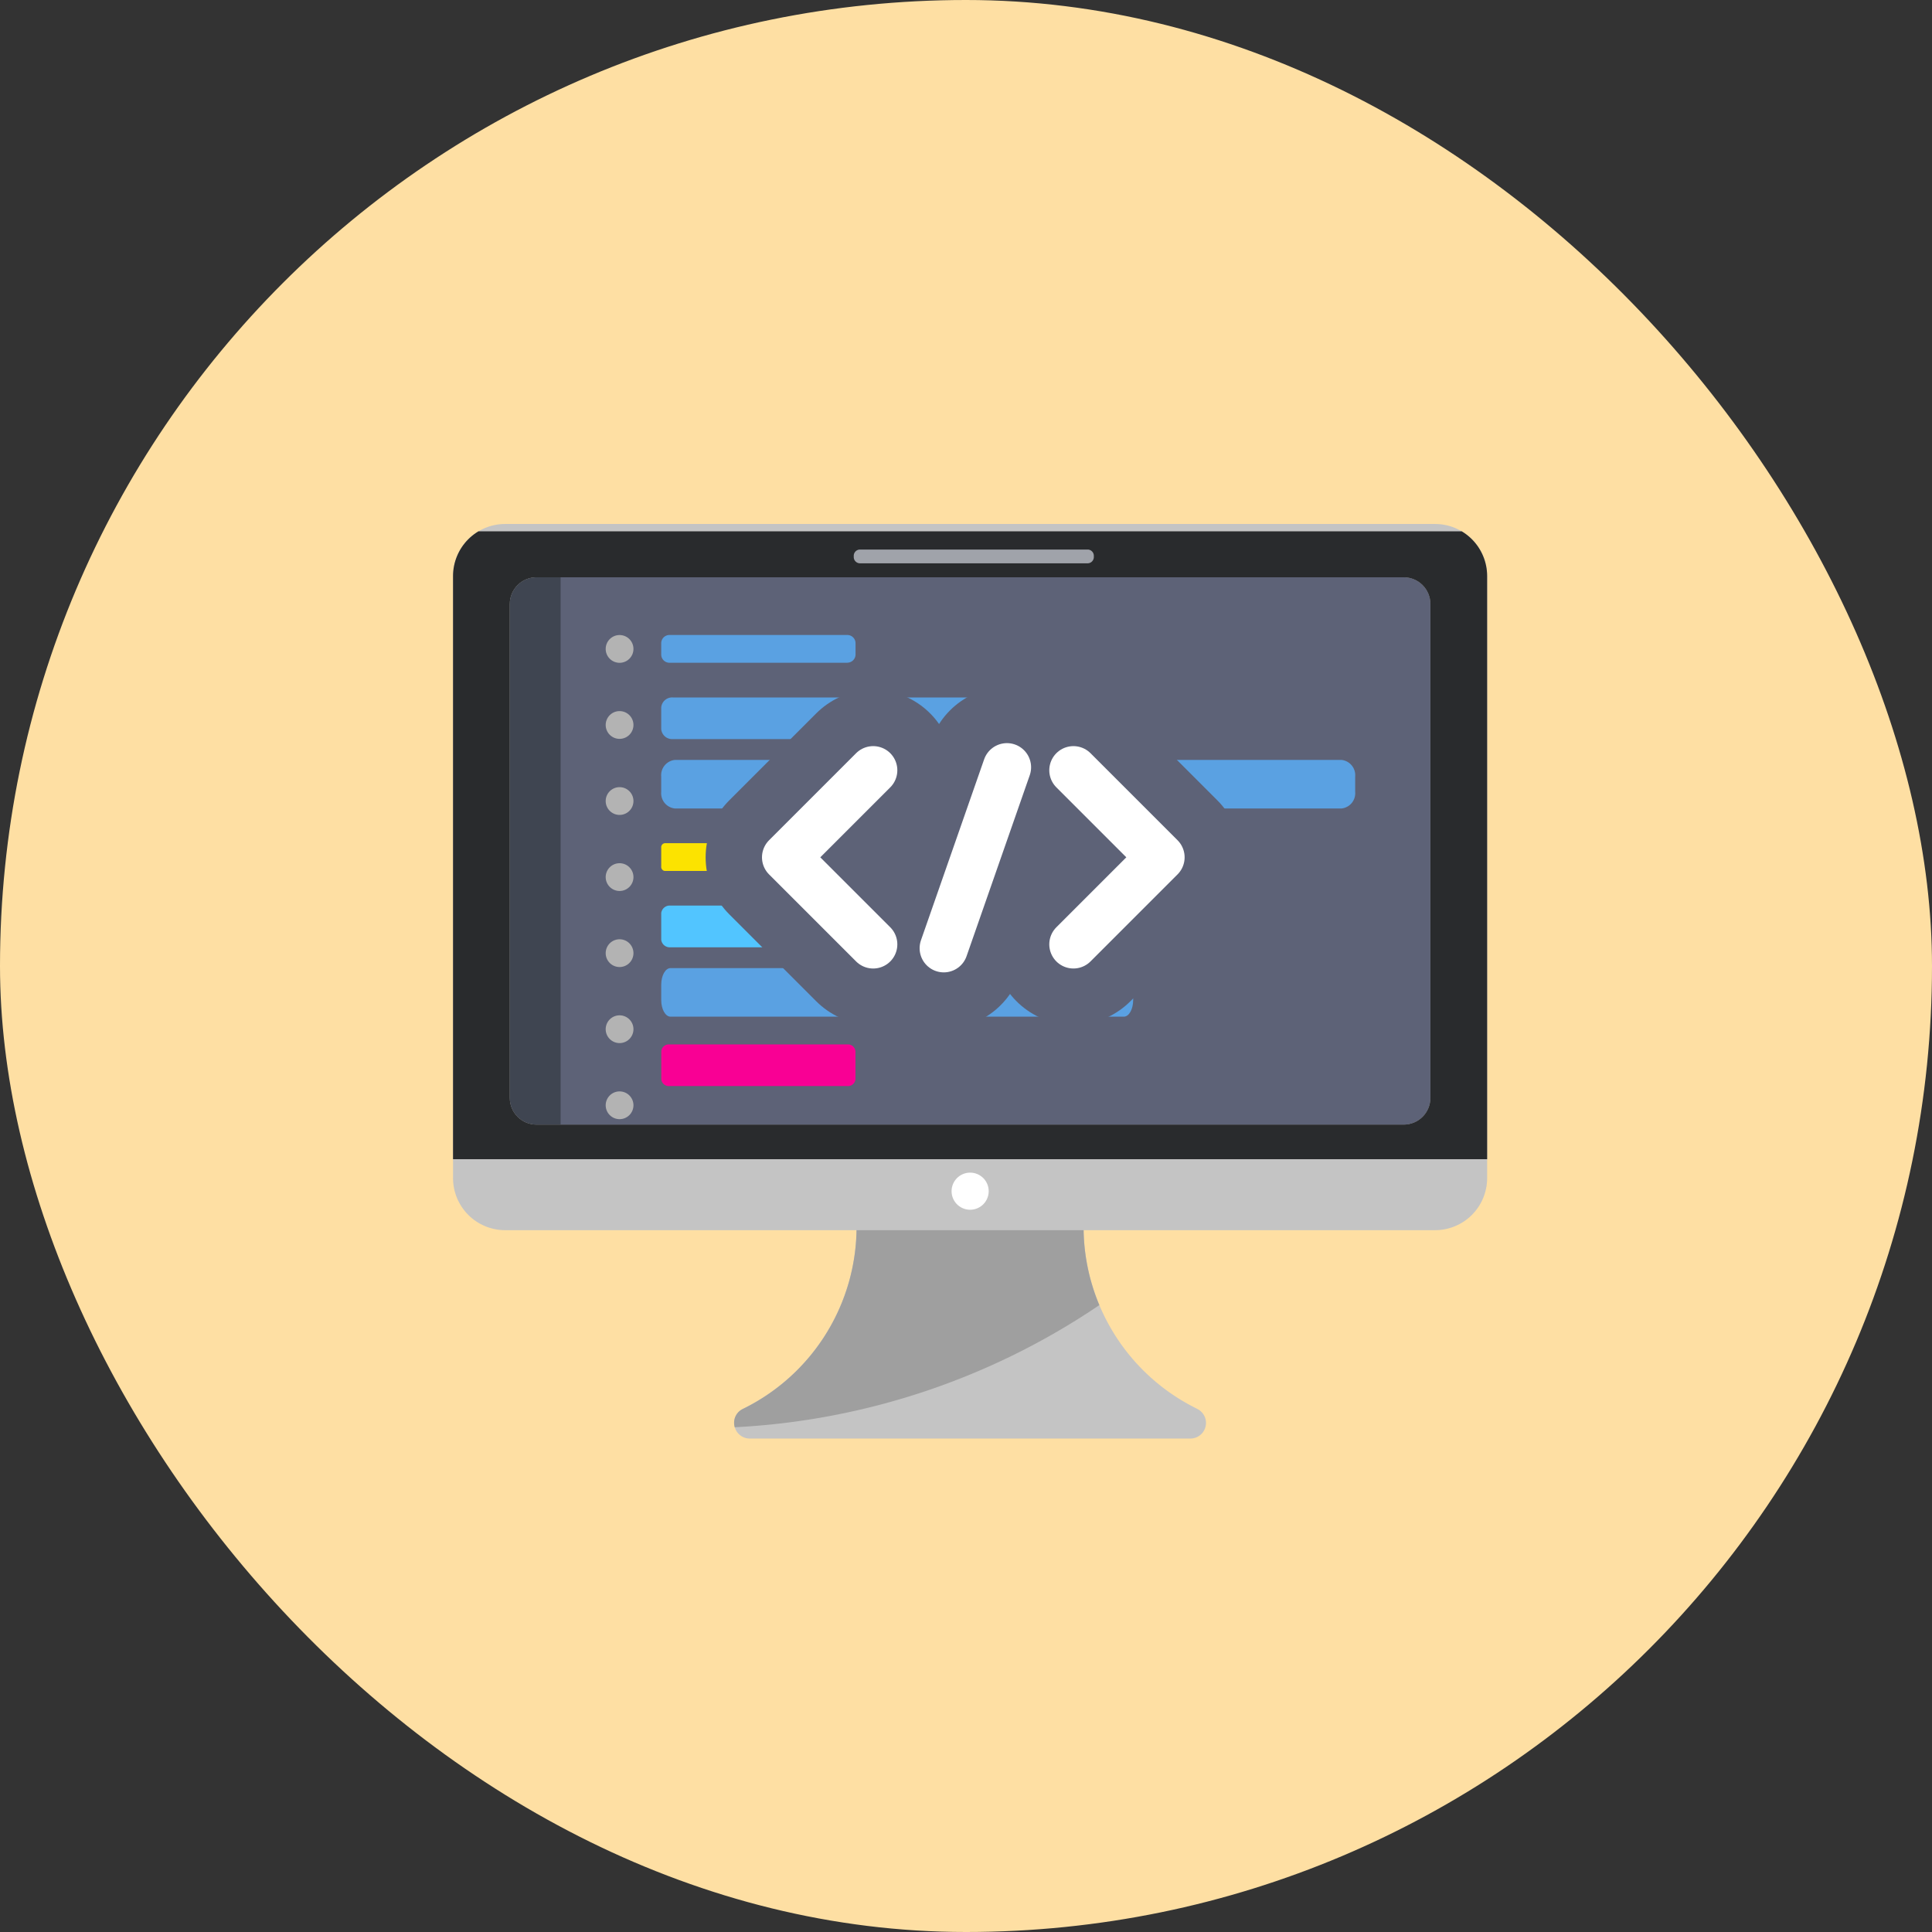 <svg xmlns="http://www.w3.org/2000/svg" xmlns:xlink="http://www.w3.org/1999/xlink" width="120" height="120" viewBox="0 0 120 120">
  <rect x="0" y="0" width="120" height="120" fill="#333333" stroke="none"/>
  <defs>
    <clipPath id="clip-path">
      <path id="パス_63853" data-name="パス 63853" d="M60.994,0H3.236A3.236,3.236,0,0,0,0,3.236V40.628a3.236,3.236,0,0,0,3.236,3.236H60.994a3.236,3.236,0,0,0,3.236-3.236V3.236A3.236,3.236,0,0,0,60.994,0m-.288,35.649a1.657,1.657,0,0,1-1.657,1.657H5.182a1.657,1.657,0,0,1-1.657-1.657V4.968A1.657,1.657,0,0,1,5.182,3.311H59.048a1.657,1.657,0,0,1,1.657,1.657Z" transform="translate(0 0)" fill="#c4c4c4"/>
    </clipPath>
  </defs>
  <g id="グループ_51035" data-name="グループ 51035" transform="translate(-460 -4980)">
    <rect id="長方形_46335" data-name="長方形 46335" width="120" height="120" rx="60" transform="translate(460 4980)" fill="#fedfa3"/>
    <g id="グループ_50547" data-name="グループ 50547" transform="translate(488.139 5012.545)">
      <g id="グループ_50553" data-name="グループ 50553" transform="translate(0 0)">
        <rect id="長方形_46040" data-name="長方形 46040" width="59.545" height="37.024" transform="translate(2.342 2.404)" fill="#5d6277"/>
        <path id="パス_63854" data-name="パス 63854" d="M51.5,55.034v35.65H48.3c-.405,0-.737-.449-.737-1V55.938a1.127,1.127,0,0,1,.325-.825h0a.534.534,0,0,1,.207-.074.6.6,0,0,1,.064,0Z" transform="translate(-44.818 -52.59)" fill="#3f4551"/>
        <path id="パス_63812" data-name="パス 63812" d="M233.467,496.744l-.262-.135a12.589,12.589,0,0,1-6.818-11.188V482.97h-14.1v2.454a12.589,12.589,0,0,1-7.059,11.309h0a.97.97,0,0,0,.426,1.842h27.365a.97.97,0,0,0,.447-1.831" transform="translate(-187.222 -441.769)" fill="#c4c4c4"/>
        <path id="パス_63813" data-name="パス 63813" d="M226.393,485.421V482.97h-14.1v2.454a12.589,12.589,0,0,1-7.059,11.309h0a.95.95,0,0,0-.506,1.14,44.342,44.342,0,0,0,22.644-7.586,12.571,12.571,0,0,1-.98-4.866" transform="translate(-187.229 -441.769)" fill="#9f9f9f"/>
        <g id="マスクグループ_52" data-name="マスクグループ 52" clip-path="url(#clip-path)">
          <path id="パス_63814" data-name="パス 63814" d="M60.994,0H3.236A3.236,3.236,0,0,0,0,3.236V40.628a3.236,3.236,0,0,0,3.236,3.236H60.994a3.236,3.236,0,0,0,3.236-3.236V3.236A3.236,3.236,0,0,0,60.994,0m-.288,35.649a1.657,1.657,0,0,1-1.657,1.657H5.182a1.657,1.657,0,0,1-1.657-1.657V4.968A1.657,1.657,0,0,1,5.182,3.311H59.048a1.657,1.657,0,0,1,1.657,1.657Z" transform="translate(0 0)" fill="#c4c4c4"/>
          <rect id="長方形_46053" data-name="長方形 46053" width="68" height="39" transform="translate(-2.139 0.455)" fill="#292b2d"/>
        </g>
        <path id="パス_63815" data-name="パス 63815" d="M353.9,454.278a1.152,1.152,0,1,1,1.152,1.152,1.152,1.152,0,0,1-1.152-1.152" transform="translate(-322.934 -412.836)" fill="#fff"/>
        <path id="パス_63852" data-name="パス 63852" d="M512.514,21.7h-14.17a.389.389,0,0,1-.371-.4v-.055a.389.389,0,0,1,.371-.4h14.17a.389.389,0,0,1,.371.4V21.3a.389.389,0,0,1-.371.4" transform="translate(-473.084 -19.257)" fill="#a0a3aa"/>
        <g id="グループ_50550" data-name="グループ 50550" transform="translate(9.482 0.394)">
          <path id="パス_63857" data-name="パス 63857" d="M127.821,93.3a.862.862,0,1,1-.862-.862.862.862,0,0,1,.862.862" transform="translate(-126.097 -57.588)" fill="#b3b3b3"/>
          <path id="パス_63858" data-name="パス 63858" d="M127.821,93.3a.862.862,0,1,1-.862-.862.862.862,0,0,1,.862.862" transform="translate(-126.097 -62.313)" fill="#b3b3b3"/>
          <path id="パス_63859" data-name="パス 63859" d="M127.821,93.3a.862.862,0,1,1-.862-.862.862.862,0,0,1,.862.862" transform="translate(-126.097 -67.037)" fill="#b3b3b3"/>
          <path id="パス_63860" data-name="パス 63860" d="M127.821,93.3a.862.862,0,1,1-.862-.862.862.862,0,0,1,.862.862" transform="translate(-126.097 -71.761)" fill="#b3b3b3"/>
          <path id="パス_63861" data-name="パス 63861" d="M127.821,93.3a.862.862,0,1,1-.862-.862.862.862,0,0,1,.862.862" transform="translate(-126.097 -76.485)" fill="#b3b3b3"/>
          <path id="パス_63862" data-name="パス 63862" d="M127.821,93.3a.862.862,0,1,1-.862-.862.862.862,0,0,1,.862.862" transform="translate(-126.097 -81.209)" fill="#b3b3b3"/>
          <path id="パス_63855" data-name="パス 63855" d="M127.821,93.3a.862.862,0,1,1-.862-.862.862.862,0,0,1,.862.862" transform="translate(-126.097 -85.933)" fill="#b3b3b3"/>
        </g>
        <g id="グループ_50551" data-name="グループ 50551" transform="translate(12.931 6.896)">
          <path id="パス_63863" data-name="パス 63863" d="M176.135,95.227H165.066a.512.512,0,0,1-.5-.523v-.679a.512.512,0,0,1,.5-.523h11.069a.512.512,0,0,1,.5.523V94.7a.512.512,0,0,1-.5.523" transform="translate(-164.566 -93.503)" fill="#5aa1e2"/>
          <path id="パス_63864" data-name="パス 63864" d="M189.7,193.333H165.294a.68.68,0,0,1-.728-.619v-1.347a.68.68,0,0,1,.728-.619H189.7a.68.68,0,0,1,.728.619v1.347a.68.68,0,0,1-.728.619" transform="translate(-164.566 -186.868)" fill="#5aa1e2"/>
          <path id="パス_63865" data-name="パス 63865" d="M206.817,255.744h-41.4a.953.953,0,0,1-.852-1.029v-.959a.953.953,0,0,1,.852-1.029h41.4a.953.953,0,0,1,.852,1.029v.959a.953.953,0,0,1-.852,1.029" transform="translate(-164.566 -244.968)" fill="#5aa1e2"/>
          <path id="パス_63870" data-name="パス 63870" d="M193.3,255.744H165.145c-.32,0-.579-.461-.579-1.029v-.959c0-.568.259-1.029.579-1.029H193.3c.32,0,.579.461.579,1.029v.959c0,.568-.259,1.029-.579,1.029" transform="translate(-164.566 -232.038)" fill="#5aa1e2"/>
          <path id="パス_63866" data-name="パス 63866" d="M169.523,448.938h-4.74a.253.253,0,0,1-.216-.278v-1.168a.253.253,0,0,1,.216-.278h4.74a.253.253,0,0,1,.216.278v1.168a.253.253,0,0,1-.216.278" transform="translate(-164.567 -434.283)" fill="#fce300"/>
          <path id="パス_63867" data-name="パス 63867" d="M279.1,448.938h-6.32a.283.283,0,0,1-.288-.278v-1.168a.283.283,0,0,1,.288-.278h6.32a.283.283,0,0,1,.288.278v1.168a.283.283,0,0,1-.288.278" transform="translate(-265.6 -434.283)" fill="#fce300"/>
          <path id="パス_63868" data-name="パス 63868" d="M179.506,588.72H165.143a.531.531,0,0,1-.577-.469V586.6a.531.531,0,0,1,.577-.469h14.363a.531.531,0,0,1,.577.469v1.648a.531.531,0,0,1-.577.469" transform="translate(-164.566 -569.324)" fill="#52c5ff"/>
          <path id="パス_63869" data-name="パス 63869" d="M176.131,685.964h-11.06a.467.467,0,0,1-.5-.417v-1.752a.467.467,0,0,1,.5-.417h11.06a.467.467,0,0,1,.5.417v1.752a.467.467,0,0,1-.5.417" transform="translate(-164.567 -657.948)" fill="#f90094"/>
        </g>
      </g>
      <g id="グループ_50554" data-name="グループ 50554" transform="translate(20.689 15.112)">
        <path id="パス_63871" data-name="パス 63871" d="M44.17,244.568l-5.407,5.407,5.407,5.406" transform="translate(-38.763 -244.382)" fill="none" stroke="#5d6277" stroke-linecap="round" stroke-linejoin="round" stroke-width="10"/>
        <path id="パス_63872" data-name="パス 63872" d="M38.763,244.568l5.406,5.406-5.406,5.406" transform="translate(-20.918 -244.382)" fill="none" stroke="#5d6277" stroke-linecap="round" stroke-linejoin="round" stroke-width="10"/>
        <path id="パス_63873" data-name="パス 63873" d="M26.563,24.381,22.639,35.62" transform="translate(-12.848 -24.381)" fill="none" stroke="#5d6277" stroke-linecap="round" stroke-width="10"/>
      </g>
      <g id="グループ_50552" data-name="グループ 50552" transform="translate(20.689 15.112)">
        <path id="パス_63871-2" data-name="パス 63871" d="M44.17,244.568l-5.407,5.407,5.407,5.406" transform="translate(-38.763 -244.382)" fill="none" stroke="#fff" stroke-linecap="round" stroke-linejoin="round" stroke-width="3"/>
        <path id="パス_63872-2" data-name="パス 63872" d="M38.763,244.568l5.406,5.406-5.406,5.406" transform="translate(-20.918 -244.382)" fill="none" stroke="#fff" stroke-linecap="round" stroke-linejoin="round" stroke-width="3"/>
        <path id="パス_63873-2" data-name="パス 63873" d="M26.563,24.381,22.639,35.62" transform="translate(-12.848 -24.381)" fill="none" stroke="#fff" stroke-linecap="round" stroke-width="3"/>
      </g>
    </g>
  </g>
</svg>
